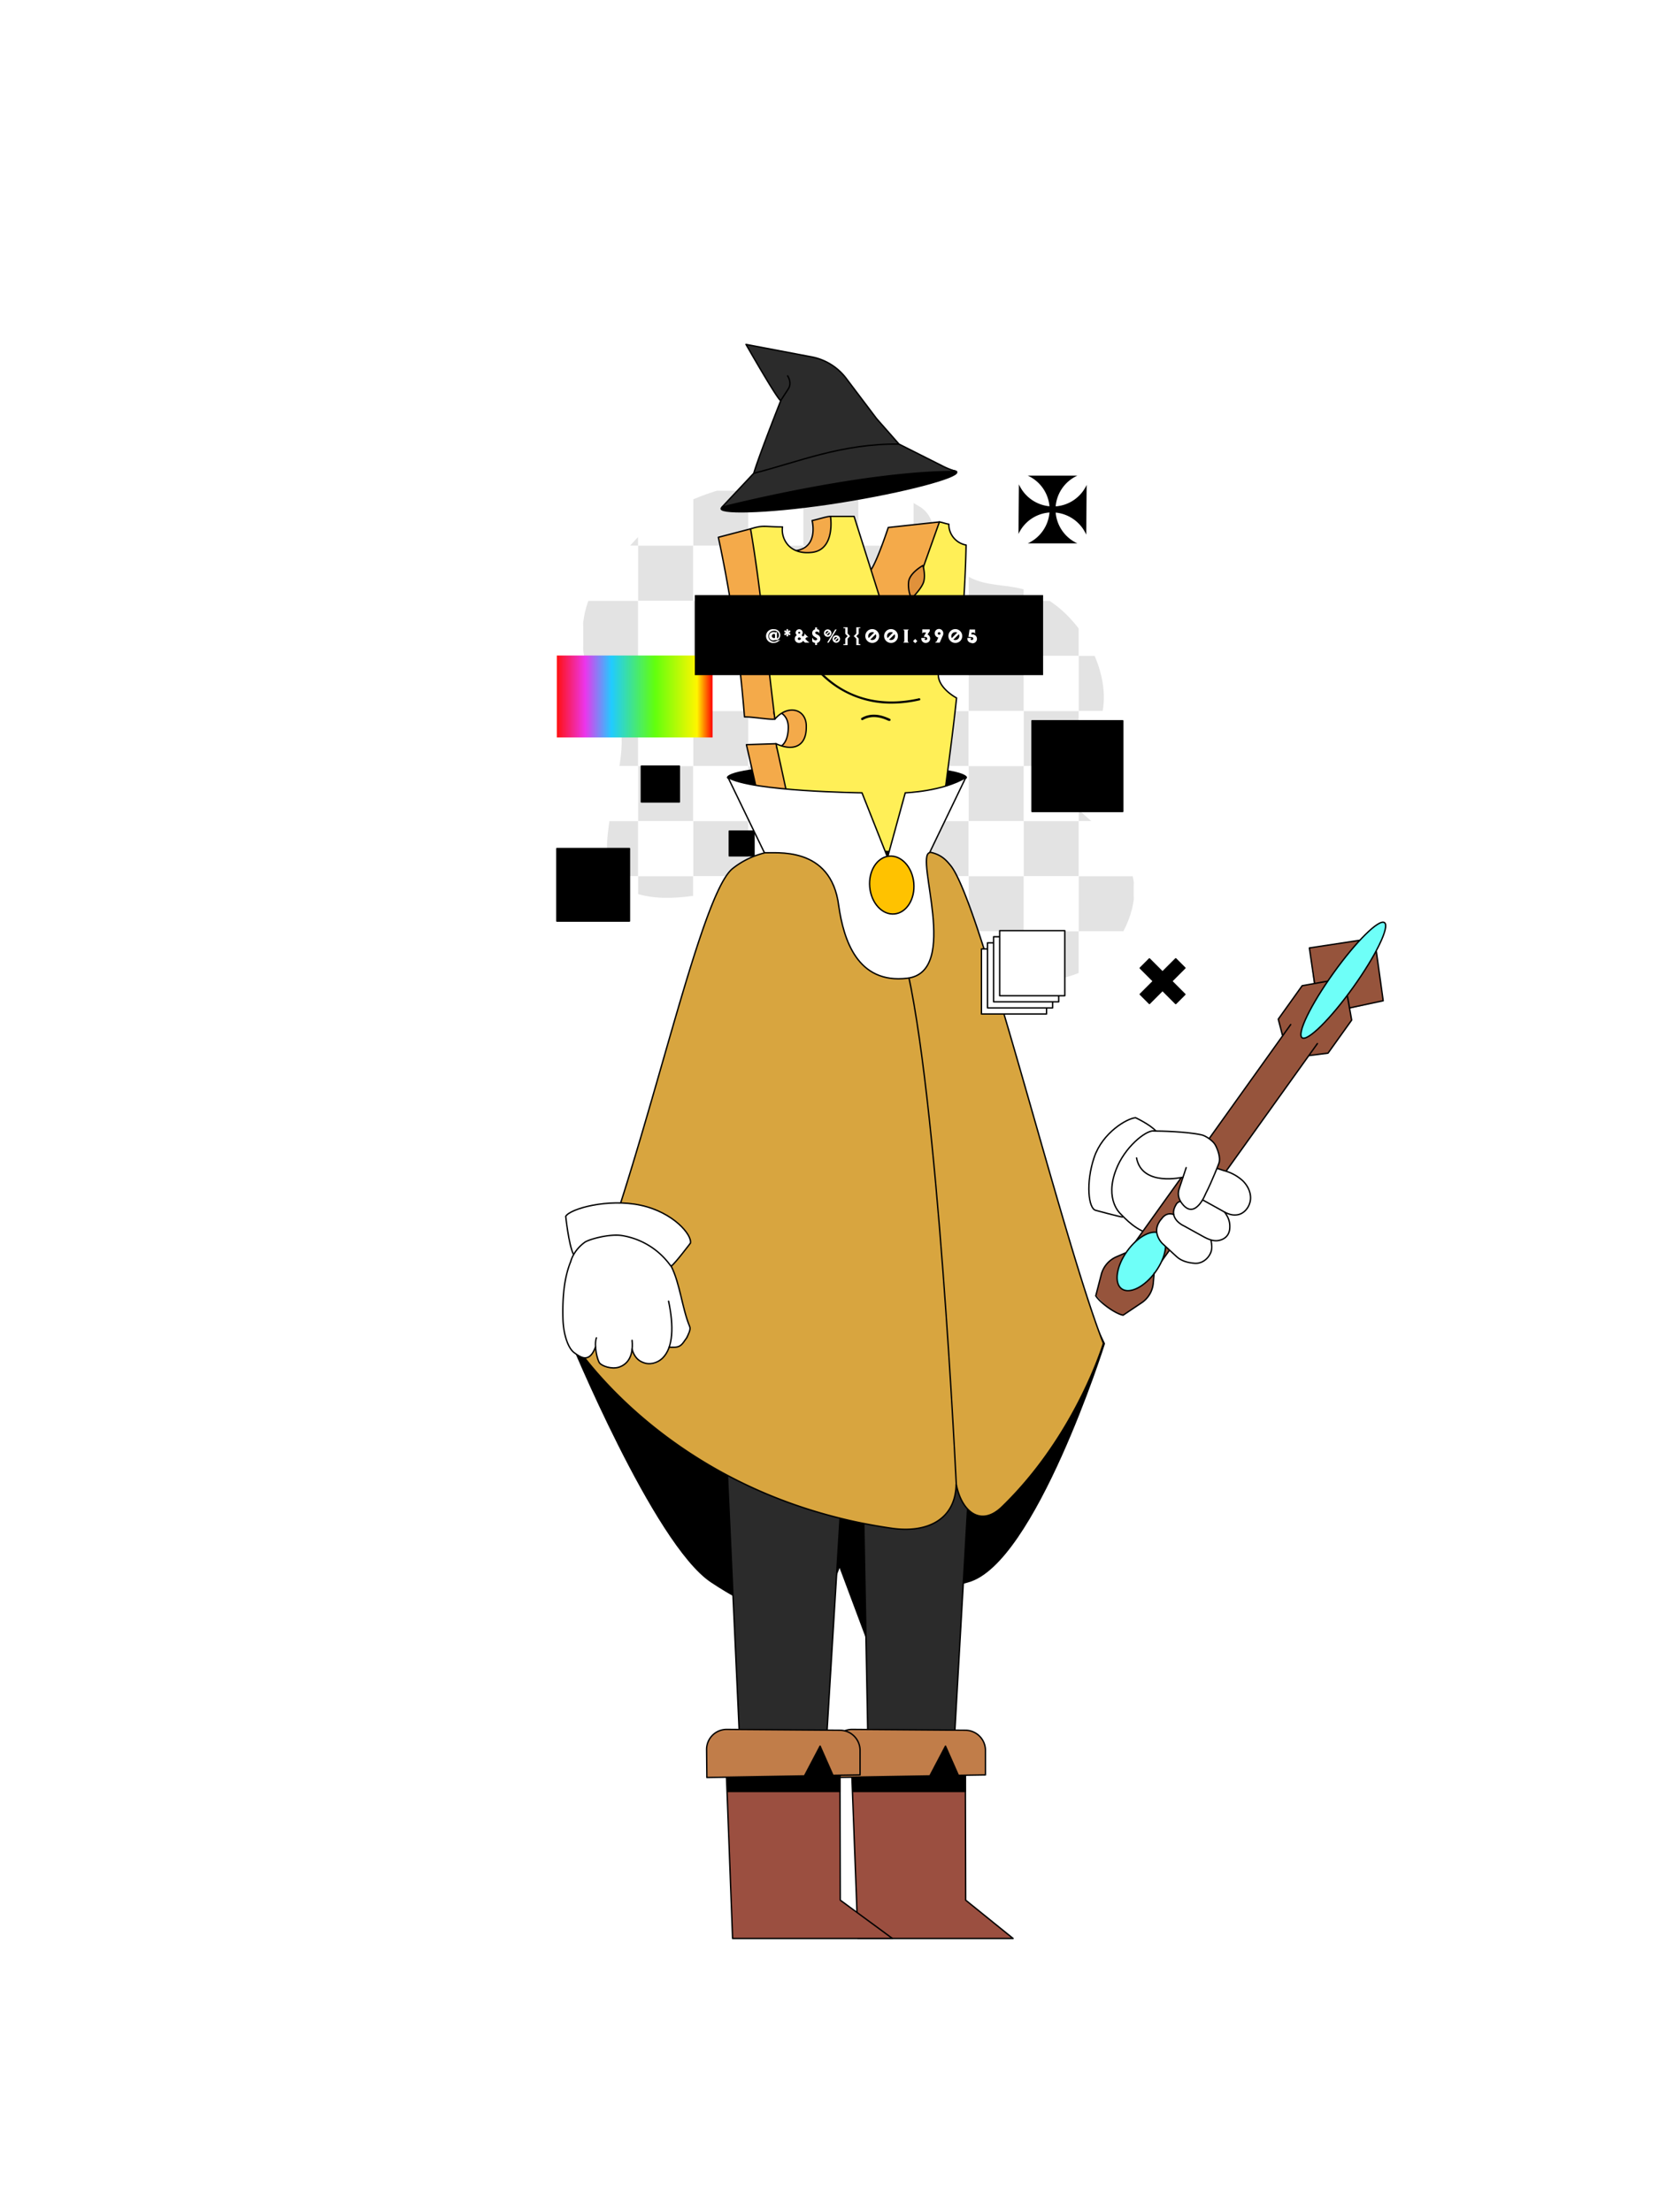 <?xml version="1.0"?>
<!-- Generated by SVGo -->
<svg width="1200" height="1600" xmlns="http://www.w3.org/2000/svg" xmlns:xlink="http://www.w3.org/1999/xlink">
<style type="text/css">
<![CDATA[

 * {
    --hat-base: #2B2B2B;
    --hat-accent: #FFC200;
    --medallion-base: #FFC200;
    --collar-base: #FFFFFF;
    --cape-base: #D8A53F;
    --pants-base: #2B2B2B;
    --boot-accent: #C17D49;
    --boot-base: #9B4F40;
    --hands-base: #FFFFFF;
    --hands-accent: #FFFFFF;
    --wand-accent: #6EFFF8;
} 
 /*  L02 Legs/Pants  */
#legs #base {
    fill: #2B2B2B;
}

/* L03 Boots */
#left_boot #base, #right_boot #base-2 {
    fill: #9B4F40;
}

#left_boot #accent, #right_boot #accent-2 {
    fill: #C17D49;
}

/*  L04 Hat */
#hat01 #base,
#hat02 #base,
#hat03 #base,
#hat04 #base,
#hat05 #base,
#hat06 #base,
#hat07 #base,
#hat07 #base-2,
#hat08 #base,
#hat09 #base,
#hat10 #base,
#hat11 #base,
#hat12 #base,
#hat13 #base,
#hat14 #base,
#hat14 #basic,
#hat15 #base,
#hat16 #base {
    fill: #2B2B2B;
}

#hat01 #accent,
#hat02 #accent,
#hat03 #accent,
#hat04 #accent,
#hat05 #accent,
#hat05 #accent-2,
#hat05 #accent-3,
#hat05 #accent-4,
#hat06 #accent,
#hat07 #accent,
#hat07 #accent-2,
#hat08 #accent,
#hat09 #accent,
#hat10 #accent,
#hat11 #accent,
#hat12 #accent,
#hat13 #accent,
#hat14 #accent,
#hat15 #accent,
#hat16 #accent,
#hat16 #accent-2,
#hat16 #accent-3 {
    fill: #FFC200;
}

/*L07 - Cape */
#medallion {
    fill: #FFC200;
}

#collar {
    fill: #FFFFFF;
}

#cape {
    fill: #D8A53F;
}

/* L08 Hands */

#down_righthand #base, #bottom_part #base, #top_part #base {
    fill: #FFFFFF;
}

#down_righthand #accent, #bottom_part #accent {
    fill: #FFFFFF;
}

/* L09 Wands */

#wand01 #accent,
#wand02 #accent,
#wand03 #accent,
#wand04 #accent,
#wand04 #accent-2,
#wand05 #accent,
#wand05 #accent-2,
#wand05 #accent-3,
#wand06 #accent,
#wand06 #accent-2,
#wand07 #accent,
#wand07 #accent-2
{
    fill: #6EFFF8;
}
]]>
</style>
<g id="backglitch"><g>
    <defs>
        <clipPath id="clip-path">
            <path d="M532.7,351.1c63.3-14.9,108.6.5,132.5,15.3,14.7,9.1,6.6,25.6,25.4,43.4,21.8,20.6,41.4,7,68.6,24.8s45.6,56.3,37.2,84.5c-6.8,23.1-26.6,23-28.2,41.2-2.5,28.7,46,39,51.7,76.4,3.5,22.3-9.7,46.5-25.4,58.8-39,30.6-118.9,8.2-166.2-35.6-55.7-51.6-122,6.2-173.7-15.7-40.3-17,13.3-106.5-12-129.8s-28.7-73.6-7-96.3S469.7,365.9,532.7,351.1Z" fill="none"/>
        </clipPath>
        <linearGradient id="linear-gradient" x1="402.84" y1="503.69" x2="515.47" y2="503.69" gradientUnits="userSpaceOnUse">
            <stop offset="0" stop-color="#f11"/>
            <stop offset="0.18" stop-color="#eb35eb"/>
            <stop offset="0.35" stop-color="#21cbff"/>
            <stop offset="0.63" stop-color="#62ff0d"/>
            <stop offset="0.9" stop-color="#fff600"/>
            <stop offset="1" stop-color="red"/>
        </linearGradient>
    </defs>
    <title>Glitch_Back</title>
    <g id="ALPHA">
        <g id="Alpha_Blob">
            <g clip-path="url(#clip-path)">
                <rect x="382" y="315.1" width="39.8" height="39.84" fill="#e3e3e3"/>
                <rect x="421.8" y="315.1" width="39.8" height="39.84" fill="#fff"/>
                <rect x="461.6" y="315.1" width="39.8" height="39.84" fill="#e3e3e3"/>
                <rect x="501.5" y="315.1" width="39.8" height="39.84" fill="#fff"/>
                <rect x="541.3" y="315.1" width="39.8" height="39.84" fill="#e3e3e3"/>
                <rect x="581.1" y="315.1" width="39.8" height="39.84" fill="#fff"/>
                <rect x="621" y="315.1" width="39.8" height="39.84" fill="#e3e3e3"/>
                <rect x="660.8" y="315.1" width="39.8" height="39.84" fill="#fff"/>
                <rect x="700.7" y="315.1" width="39.8" height="39.84" fill="#e3e3e3"/>
                <rect x="740.5" y="315.1" width="39.8" height="39.84" fill="#fff"/>
                <rect x="780.3" y="315.1" width="39.8" height="39.84" fill="#e3e3e3"/>
                <rect x="820.2" y="315.1" width="39.8" height="39.84" fill="#fff"/>
                <rect x="421.8" y="354.9" width="39.8" height="39.84" fill="#e3e3e3"/>
                <rect x="461.6" y="354.9" width="39.8" height="39.84" fill="#fff"/>
                <rect x="382" y="354.9" width="39.8" height="39.84" fill="#fff"/>
                <rect x="501.5" y="354.9" width="39.8" height="39.84" fill="#e3e3e3"/>
                <rect x="541.3" y="354.9" width="39.8" height="39.84" fill="#fff"/>
                <rect x="581.1" y="354.9" width="39.8" height="39.84" fill="#e3e3e3"/>
                <rect x="621" y="354.9" width="39.8" height="39.84" fill="#fff"/>
                <rect x="660.8" y="354.9" width="39.8" height="39.84" fill="#e3e3e3"/>
                <rect x="700.7" y="354.9" width="39.8" height="39.84" fill="#fff"/>
                <rect x="740.5" y="354.9" width="39.8" height="39.84" fill="#e3e3e3"/>
                <rect x="780.3" y="354.9" width="39.8" height="39.84" fill="#fff"/>
                <rect x="820.2" y="354.9" width="39.8" height="39.84" fill="#e3e3e3"/>
                <rect x="382" y="394.7" width="39.8" height="39.84" fill="#e3e3e3"/>
                <rect x="421.8" y="394.7" width="39.8" height="39.84" fill="#fff"/>
                <rect x="461.6" y="394.7" width="39.8" height="39.84" fill="#e3e3e3"/>
                <rect x="501.5" y="394.7" width="39.8" height="39.84" fill="#fff"/>
                <rect x="541.3" y="394.7" width="39.8" height="39.84" fill="#e3e3e3"/>
                <rect x="581.1" y="394.7" width="39.8" height="39.84" fill="#fff"/>
                <rect x="621" y="394.7" width="39.8" height="39.84" fill="#e3e3e3"/>
                <rect x="660.8" y="394.7" width="39.8" height="39.84" fill="#fff"/>
                <rect x="700.7" y="394.7" width="39.8" height="39.84" fill="#e3e3e3"/>
                <rect x="740.5" y="394.7" width="39.8" height="39.84" fill="#fff"/>
                <rect x="780.3" y="394.7" width="39.8" height="39.84" fill="#e3e3e3"/>
                <rect x="820.2" y="394.7" width="39.8" height="39.84" fill="#fff"/>
                <rect x="421.8" y="434.6" width="39.8" height="39.84" fill="#e3e3e3"/>
                <rect x="461.6" y="434.6" width="39.8" height="39.84" fill="#fff"/>
                <rect x="382" y="434.6" width="39.8" height="39.84" fill="#fff"/>
                <rect x="501.5" y="434.6" width="39.8" height="39.84" fill="#e3e3e3"/>
                <rect x="541.3" y="434.6" width="39.8" height="39.84" fill="#fff"/>
                <rect x="581.1" y="434.6" width="39.8" height="39.84" fill="#e3e3e3"/>
                <rect x="621" y="434.6" width="39.8" height="39.84" fill="#fff"/>
                <rect x="660.8" y="434.6" width="39.8" height="39.84" fill="#e3e3e3"/>
                <rect x="700.7" y="434.6" width="39.8" height="39.84" fill="#fff"/>
                <rect x="740.5" y="434.6" width="39.8" height="39.84" fill="#e3e3e3"/>
                <rect x="780.3" y="434.6" width="39.8" height="39.84" fill="#fff"/>
                <rect x="820.2" y="434.6" width="39.8" height="39.84" fill="#e3e3e3"/>
                <rect x="382" y="474.4" width="39.8" height="39.84" fill="#e3e3e3"/>
                <rect x="421.8" y="474.4" width="39.8" height="39.84" fill="#fff"/>
                <rect x="461.6" y="474.4" width="39.8" height="39.84" fill="#e3e3e3"/>
                <rect x="501.5" y="474.4" width="39.8" height="39.84" fill="#fff"/>
                <rect x="541.3" y="474.4" width="39.8" height="39.84" fill="#e3e3e3"/>
                <rect x="581.1" y="474.4" width="39.8" height="39.84" fill="#fff"/>
                <rect x="621" y="474.4" width="39.8" height="39.84" fill="#e3e3e3"/>
                <rect x="660.8" y="474.4" width="39.8" height="39.84" fill="#fff"/>
                <rect x="700.7" y="474.4" width="39.8" height="39.84" fill="#e3e3e3"/>
                <rect x="740.5" y="474.4" width="39.8" height="39.84" fill="#fff"/>
                <rect x="780.3" y="474.4" width="39.8" height="39.84" fill="#e3e3e3"/>
                <rect x="820.2" y="474.4" width="39.8" height="39.84" fill="#fff"/>
                <rect x="421.8" y="514.3" width="39.8" height="39.84" fill="#e3e3e3"/>
                <rect x="461.6" y="514.3" width="39.8" height="39.84" fill="#fff"/>
                <rect x="382" y="514.3" width="39.8" height="39.84" fill="#fff"/>
                <rect x="501.5" y="514.3" width="39.8" height="39.84" fill="#e3e3e3"/>
                <rect x="541.3" y="514.3" width="39.8" height="39.84" fill="#fff"/>
                <rect x="581.1" y="514.3" width="39.8" height="39.84" fill="#e3e3e3"/>
                <rect x="621" y="514.3" width="39.8" height="39.84" fill="#fff"/>
                <rect x="660.8" y="514.3" width="39.8" height="39.84" fill="#e3e3e3"/>
                <rect x="700.7" y="514.3" width="39.8" height="39.84" fill="#fff"/>
                <rect x="740.5" y="514.3" width="39.8" height="39.84" fill="#e3e3e3"/>
                <rect x="780.3" y="514.3" width="39.8" height="39.84" fill="#fff"/>
                <rect x="820.2" y="514.3" width="39.8" height="39.84" fill="#e3e3e3"/>
                <rect x="382" y="554.1" width="39.8" height="39.84" fill="#e3e3e3"/>
                <rect x="421.8" y="554.1" width="39.8" height="39.84" fill="#fff"/>
                <rect x="461.6" y="554.1" width="39.8" height="39.84" fill="#e3e3e3"/>
                <rect x="501.5" y="554.1" width="39.8" height="39.84" fill="#fff"/>
                <rect x="541.3" y="554.1" width="39.8" height="39.84" fill="#e3e3e3"/>
                <rect x="581.1" y="554.1" width="39.8" height="39.84" fill="#fff"/>
                <rect x="621" y="554.1" width="39.8" height="39.84" fill="#e3e3e3"/>
                <rect x="660.8" y="554.1" width="39.8" height="39.84" fill="#fff"/>
                <rect x="700.7" y="554.1" width="39.8" height="39.84" fill="#e3e3e3"/>
                <rect x="740.5" y="554.1" width="39.8" height="39.84" fill="#fff"/>
                <rect x="780.3" y="554.1" width="39.8" height="39.84" fill="#e3e3e3"/>
                <rect x="820.2" y="554.1" width="39.8" height="39.84" fill="#fff"/>
                <rect x="421.8" y="593.9" width="39.8" height="39.84" fill="#e3e3e3"/>
                <rect x="461.6" y="593.9" width="39.8" height="39.84" fill="#fff"/>
                <rect x="382" y="593.9" width="39.8" height="39.84" fill="#fff"/>
                <rect x="501.5" y="593.9" width="39.8" height="39.84" fill="#e3e3e3"/>
                <rect x="541.3" y="593.9" width="39.8" height="39.84" fill="#fff"/>
                <rect x="581.1" y="593.9" width="39.8" height="39.84" fill="#e3e3e3"/>
                <rect x="621" y="593.9" width="39.8" height="39.84" fill="#fff"/>
                <rect x="660.8" y="593.9" width="39.8" height="39.84" fill="#e3e3e3"/>
                <rect x="700.7" y="593.9" width="39.8" height="39.84" fill="#fff"/>
                <rect x="740.5" y="593.9" width="39.8" height="39.84" fill="#e3e3e3"/>
                <rect x="780.3" y="593.9" width="39.8" height="39.84" fill="#fff"/>
                <rect x="820.2" y="593.9" width="39.8" height="39.84" fill="#e3e3e3"/>
                <rect x="382" y="633.8" width="39.8" height="39.84" fill="#e3e3e3"/>
                <rect x="421.8" y="633.8" width="39.8" height="39.84" fill="#fff"/>
                <rect x="461.6" y="633.8" width="39.8" height="39.84" fill="#e3e3e3"/>
                <rect x="501.5" y="633.8" width="39.8" height="39.84" fill="#fff"/>
                <rect x="541.3" y="633.8" width="39.8" height="39.84" fill="#e3e3e3"/>
                <rect x="581.1" y="633.8" width="39.8" height="39.84" fill="#fff"/>
                <rect x="621" y="633.8" width="39.8" height="39.84" fill="#e3e3e3"/>
                <rect x="660.8" y="633.8" width="39.8" height="39.84" fill="#fff"/>
                <rect x="700.7" y="633.8" width="39.8" height="39.84" fill="#e3e3e3"/>
                <rect x="740.5" y="633.8" width="39.8" height="39.84" fill="#fff"/>
                <rect x="780.3" y="633.8" width="39.8" height="39.84" fill="#e3e3e3"/>
                <rect x="820.2" y="633.8" width="39.8" height="39.84" fill="#fff"/>
                <rect x="421.8" y="673.6" width="39.8" height="39.84" fill="#e3e3e3"/>
                <rect x="461.6" y="673.6" width="39.8" height="39.84" fill="#fff"/>
                <rect x="382" y="673.6" width="39.8" height="39.84" fill="#fff"/>
                <rect x="501.5" y="673.6" width="39.8" height="39.84" fill="#e3e3e3"/>
                <rect x="541.3" y="673.6" width="39.8" height="39.84" fill="#fff"/>
                <rect x="581.1" y="673.6" width="39.8" height="39.84" fill="#e3e3e3"/>
                <rect x="621" y="673.6" width="39.8" height="39.84" fill="#fff"/>
                <rect x="660.8" y="673.6" width="39.8" height="39.84" fill="#e3e3e3"/>
                <rect x="700.7" y="673.6" width="39.8" height="39.84" fill="#fff"/>
                <rect x="740.5" y="673.6" width="39.8" height="39.84" fill="#e3e3e3"/>
                <rect x="780.3" y="673.6" width="39.8" height="39.84" fill="#fff"/>
                <rect x="820.2" y="673.6" width="39.8" height="39.84" fill="#e3e3e3"/>
                <rect x="382" y="713.4" width="39.8" height="39.84" fill="#e3e3e3"/>
                <rect x="421.8" y="713.4" width="39.8" height="39.84" fill="#fff"/>
                <rect x="461.6" y="713.4" width="39.8" height="39.84" fill="#e3e3e3"/>
                <rect x="501.5" y="713.4" width="39.8" height="39.84" fill="#fff"/>
                <rect x="541.3" y="713.4" width="39.8" height="39.84" fill="#e3e3e3"/>
                <rect x="581.1" y="713.4" width="39.8" height="39.84" fill="#fff"/>
                <rect x="621" y="713.4" width="39.8" height="39.84" fill="#e3e3e3"/>
                <rect x="660.8" y="713.4" width="39.8" height="39.84" fill="#fff"/>
                <rect x="700.7" y="713.4" width="39.8" height="39.84" fill="#e3e3e3"/>
                <rect x="740.5" y="713.4" width="39.8" height="39.84" fill="#fff"/>
                <rect x="780.3" y="713.4" width="39.8" height="39.84" fill="#e3e3e3"/>
                <rect x="820.2" y="713.4" width="39.8" height="39.84" fill="#fff"/>
                <rect x="421.8" y="753.3" width="39.8" height="39.84" fill="#e3e3e3"/>
                <rect x="461.6" y="753.3" width="39.8" height="39.84" fill="#fff"/>
                <rect x="382" y="753.3" width="39.8" height="39.84" fill="#fff"/>
                <rect x="501.5" y="753.3" width="39.8" height="39.84" fill="#e3e3e3"/>
                <rect x="541.3" y="753.3" width="39.8" height="39.84" fill="#fff"/>
                <rect x="581.1" y="753.3" width="39.8" height="39.84" fill="#e3e3e3"/>
                <rect x="621" y="753.3" width="39.8" height="39.84" fill="#fff"/>
                <rect x="660.8" y="753.3" width="39.8" height="39.84" fill="#e3e3e3"/>
                <rect x="700.7" y="753.3" width="39.8" height="39.84" fill="#fff"/>
                <rect x="740.5" y="753.3" width="39.8" height="39.84" fill="#e3e3e3"/>
                <rect x="780.3" y="753.3" width="39.8" height="39.84" fill="#fff"/>
                <rect x="820.2" y="753.3" width="39.8" height="39.84" fill="#e3e3e3"/>
            </g>
        </g>
        <g id="Artwork_1" data-name="Artwork 1">
            <path d="M779.3,344H743.4a26.9,26.9,0,0,1,15.8,24.5h0A27,27,0,0,1,743.4,393h35.9a27,27,0,0,1-15.8-24.5h0A26.9,26.9,0,0,1,779.3,344Z"/>
            <path d="M785.7,386.7l.3-36a26.8,26.8,0,0,1-24.6,15.6h0a27.1,27.1,0,0,1-24.4-16l-.3,35.9a26.8,26.8,0,0,1,24.6-15.6h0A27.1,27.1,0,0,1,785.7,386.7Z"/>
        </g>
    </g>
    <g id="Layer_97" data-name="Layer 97">
        <rect x="402.8" y="474.1" width="112.6" height="59.28" fill="url(#linear-gradient)"/>
        <rect x="746.5" y="521.3" width="65.6" height="65.62" stroke="#000" stroke-linejoin="round"/>
        <rect x="527.5" y="601.1" width="17.9" height="17.9" stroke="#000" stroke-linejoin="round"/>
        <rect x="402.8" y="613.7" width="52.5" height="52.48" stroke="#000" stroke-linejoin="round"/>
        <rect x="822.8" y="705" width="36.3" height="9.39" transform="translate(748.1 -386.8) rotate(45)" stroke="#000" stroke-linejoin="round"/>
        <rect x="463.9" y="554.1" width="27.5" height="25.92" stroke="#000" stroke-linejoin="round"/>
        <rect x="822.8" y="705" width="36.3" height="9.39" transform="translate(1937.4 616.8) rotate(135)" stroke="#000" stroke-linejoin="round"/>
    </g>
</g></g><g clip-path="url(#backneck-clippath)" id="backneck">
<clipPath id="backneck-clippath"><rect x="0" y="0" width="1200" height="1600"/>
</clipPath>
<title>backneck01</title><g id="BACK_BLACK"><path id="back_neck" data-name="back neck" d="M628.3,648.2s53.5-75.7,70.3-85.9c0,0-2.1-8.2-85.9-8.2h-.1c-83.9,0-86,8.2-86,8.2,16.8,10.2,70.4,85.9,70.4,85.9Z" stroke="#000" stroke-linejoin="round" stroke-width="1.7"/></g></g>
<g clip-path="url(#backcape-clippath)" id="backcape">
<clipPath id="backcape-clippath"><rect x="0" y="0" width="1200" height="1600"/>
</clipPath>
<title>backcape02</title><g id="BACK_BLACK"><g id="capes"><g id="_02_water_back_cape" data-name="02 water back cape"><path d="M607.3,1032.1h54l132.9-69.2,4.2,8.9s-50.5,159.1-98.4,171.9c-32.3,8.6-49.6,23.7-70.3,47.8l-22.4-59.9-22.5,59.9c-20.6-24.1-41.3-28.4-70.2-47.8C473.4,1116.1,412.1,967,412.1,967l9.4-10.7,131.8,68.4,52.6,7.6Z" stroke="#000" stroke-linejoin="round" stroke-width="1.7"/></g></g></g></g>
<g clip-path="url(#legs-clippath)" id="legs">
<clipPath id="legs-clippath"><rect x="0" y="0" width="1200" height="1600"/>
</clipPath>
<title>legs01</title><polygon id="base" points="627.9 1265.5 689.9 1265.5 715.9 810.8 714.5 720.7 515.1 720.7 514.5 812.2 535.3 1265.5 597.4 1265.5 620.7 884.2 627.9 1265.5" fill="gray"/><path d="M656.9,874s-12.1,9.8-35.9,9.8h.1" fill="none" stroke="#000" stroke-linejoin="round"/><polygon points="627.9 1265.5 689.9 1265.5 715.9 810.8 714.5 720.7 515.1 720.7 514.5 812.2 535.3 1265.5 597.4 1265.5 620.7 884.2 627.9 1265.5" fill="none" stroke="#000" stroke-linejoin="round"/></g>
<g clip-path="url(#boots-clippath)" id="boots">
<clipPath id="boots-clippath"><rect x="0" y="0" width="1200" height="1600"/>
</clipPath>

    <title>boots01</title>
    <g id="left_boot" data-name="left boot">
        <polygon id="base" points="615.5 1266.8 620.6 1402 723 1402 732.8 1402 698.5 1374.3 698.2 1259.8 615.5 1266.8" fill="gray"/>
        <polygon id="line" points="615.5 1266.8 620.6 1402 723 1402 732.8 1402 698.5 1374.3 698.2 1259.8 615.5 1266.8" fill="none" stroke="#000" stroke-linejoin="round"/>
        <polygon points="698.2 1295.7 617.2 1295.7 615.9 1262.2 698.2 1259.8 698.2 1295.7" stroke="#000" stroke-linejoin="round"/>
        <path id="accent" d="M616.4,1250.8l82,.6a14.6,14.6,0,0,1,14.4,14.5v17.8l-19.6.3-9.3-21.1-11.3,21.5-70.5,1.2-.3-20.1A14.5,14.5,0,0,1,616.4,1250.8Z" fill="#ccc"/>
        <path id="line-2" data-name="line" d="M616.4,1250.8l82,.6a14.6,14.6,0,0,1,14.4,14.5v17.8l-19.6.3-9.3-21.1-11.3,21.5-70.5,1.2-.3-20.1A14.5,14.5,0,0,1,616.4,1250.8Z" fill="none" stroke="#000" stroke-linejoin="round"/>
    </g>
    <g id="right_boot" data-name="right boot">
        <polygon id="base-2" data-name="base" points="524.8 1266.8 529.9 1402 635.7 1402 645.5 1402 607.8 1374.3 607.5 1259.8 524.8 1266.8" fill="gray"/>
        <polygon id="line-3" data-name="line" points="524.8 1266.8 529.9 1402 635.7 1402 645.5 1402 607.8 1374.3 607.5 1259.8 524.8 1266.8" fill="none" stroke="#000" stroke-linejoin="round"/>
        <polygon points="607.5 1295.7 526.5 1295.7 525.2 1262.2 607.5 1259.8 607.5 1295.7" stroke="#000" stroke-linejoin="round"/>
        <path id="accent-2" data-name="accent" d="M525.7,1250.8l81.9.6a14.6,14.6,0,0,1,14.5,14.5v17.8l-19.6.3-9.3-21.1-11.3,21.5-70.6,1.2-.2-20.1A14.5,14.5,0,0,1,525.7,1250.8Z" fill="#ccc"/>
        <path d="M525.7,1250.8l81.9.6a14.6,14.6,0,0,1,14.5,14.5v17.8l-19.6.3-9.3-21.1-11.3,21.5-70.6,1.2-.2-20.1A14.5,14.5,0,0,1,525.7,1250.8Z" fill="none" stroke="#000" stroke-linejoin="round"/>
    </g>
</g>
<g clip-path="url(#hat-clippath)" id="hat">
<clipPath id="hat-clippath"><rect x="0" y="0" width="1200" height="1600"/>
</clipPath>
<title>hat03</title><g id="hat03"><path id="hat03_back" data-name="hat03 back" d="M521.6,368c-.6-3.9,36.9-11.5,83.9-19s85.9-11.4,86.5-7.5-37.2,14.2-84.2,21.7S522.3,371.9,521.6,368Z" stroke="#000" stroke-linejoin="round"/><path id="base" d="M691.8,341h0a56.3,56.3,0,0,1-8.9-3.4l-32.6-16.4-16.2-18.4-21.9-29A41,41,0,0,0,587,258.1l-47.4-9s24.3,42.6,25.2,40.5c0,0-15.6,39.3-19.6,52.7l-23,24.5S623.1,340.9,691.8,341Z" fill="#999"/><path d="M691.8,341h0a56.3,56.3,0,0,1-8.9-3.4l-32.6-16.4-16.2-18.4-21.9-29A41,41,0,0,0,587,258.1l-47.4-9s24.3,42.6,25.2,40.5c0,0-15.6,39.3-19.6,52.7l-23,24.5S623.1,340.9,691.8,341Z" fill="none" stroke="#000" stroke-linejoin="round"/><path d="M650.3,321.2c-41.5-.5-73,13-105.1,21.1" fill="none" stroke="#000" stroke-linejoin="round"/><path d="M564.8,289.6l5.2-8c2.3-3.2,1.5-7.1-.5-10.1" fill="none" stroke="#000" stroke-linejoin="round"/></g></g>
<g clip-path="url(#face-clippath)" id="face">
<clipPath id="face-clippath"><rect x="0" y="0" width="1200" height="1600"/>
</clipPath>
<title>head05</title><g id="HEADS"><g id="_05_founder" data-name="05 founder"><path d="M556.5,613.2c34.2-7,77.1-13.8,111.8-19.8q3.8-44.2,8-87.9c0-.1-16.8,6.3-13.5-8.3s29.7-12.7,29.7-12.7c1.7-22.6-9.9-50.8-8.1-73.3,0-.1-3,7.2,1.1-10.7,1.1-6.1-6-23-6-23l-37,4s-10.8,33.1-15,33c-11.3-.4-19.7-41-26.8-41-2.6-.1-9.9,2.4-13.3,3,0,0,5.1,19.6-12,21.8s-26.5-8.2-32.5-15.8l-23.3,6.1a985.9,985.9,0,0,1,18.9,129.9c6.2-.1,18.5,2.2,22,1.6.6-.1-1.3-5.7-.7-5.7,5.8-.1,10.5,4.3,10.4,11.9s-2.7,13.6-8.3,14.7a4.3,4.3,0,0,0-.6-3.1l-21.4.7C545.6,563.4,551.2,588.3,556.5,613.2Z" fill="#f4aa4a" stroke="#000" stroke-linejoin="round"/><path d="M679.5,377.5c2.1.3,4.6,1.3,6.7,1.6h.1a15.2,15.2,0,0,0,12.5,15.1c-.4,24.4-2.8,63.2-6.3,90.3-6-5.8-14-6.1-13.8,3.7s13.2,16.6,13.2,16.6c-2.8,26.7-6.9,56.2-11.1,88.1q-18,11.3-35.4,23.1l-68-3.3c-5.2-24.9-10.6-49.9-16.1-74.8,12,5.6,22.1,2.4,21.9-12.3.3-12.8-13.1-16.6-22.7-5.5-6.5-52.7-10.8-98.2-17.6-137.6,9.7-3,10-1.4,23.1-1.4-1.2,7.9,4.4,20.4,21.4,18.4s13.4-26,13.3-26h17.1l29.7,93.9Z" fill="#ffef57" stroke="#000" stroke-linejoin="round"/><path d="M657.2,421.1a23.1,23.1,0,0,0,2.1,11.8s7.6-7.3,8.9-12.4-.6-11.5-.6-11.5S657.7,414.4,657.2,421.1Z" fill="#e0913b" stroke="#000" stroke-linejoin="round"/></g></g></g>
<g clip-path="url(#expression-clippath)" id="expression">
<clipPath id="expression-clippath"><rect x="0" y="0" width="1200" height="1600"/>
</clipPath>
<title>head05exp04</title><g id="_05_founder" data-name="05 founder"><g id="_05_founder_exp04" data-name="05 founder exp04"><path d="M618.2,463.7a26.1,26.1,0,0,0-8.1-3.3c-.9-.3-1.1-.7-1.1-1.6l.2-2c.5-7.3.6-6.2,2.3-7.9,3.1,1.7,5.6,4.1,8,5.2,4.5,2.1,6.4,1.9,7.9,2.4s-1,5.9-2.1,11.9C625.1,469.7,619.9,464.5,618.2,463.7Z"/><path d="M671.7,472a6.6,6.6,0,0,1-6.6-6.1l-1.4-15.2a6.6,6.6,0,0,1,6-7.2,6.7,6.7,0,0,1,7.2,6l1.4,15.2a6.6,6.6,0,0,1-6,7.2Z"/><path d="M644.9,508.9a71.5,71.5,0,0,1-62.6-36,.8.8,0,0,1,.3-1,.7.7,0,0,1,1,.4,71.2,71.2,0,0,0,18.9,21.2c11.9,9,32.3,18.2,62,11.6a.8.8,0,1,1,.3,1.5A90.8,90.8,0,0,1,644.9,508.9Z"/><path d="M643.3,521.4H643l-.6-.2c-3.2-1.4-10.9-4.8-18.4-.4a.9.9,0,0,1-.9-1.5c8.3-4.8,16.5-1.2,20,.3l.6.3a.8.8,0,0,1,.4,1.1A.8.8,0,0,1,643.3,521.4Z"/><path d="M630.4,462.4h-.6l-1.7-.3c-8.2-2.3-15.2-6.3-22.6-12.8l-.3-.4-1.7-2a3.3,3.3,0,1,1,5-4.3l1.6,1.9c6.5,5.7,12.6,9.1,19.6,11.1l1.2.2a3.4,3.4,0,0,1,2.7,3.9A3.1,3.1,0,0,1,630.4,462.4Z"/><path d="M628,473.2a.9.9,0,0,1-.7-.3l-1.3-1.7c-6.7-7.1-14.1-10.7-22.1-10.7a.9.9,0,0,1-.8-.8.9.9,0,0,1,.8-.9c8.5,0,16.3,3.8,23.3,11.3l1.4,1.7c.3.4.3,1-.1,1.2S628.2,473.2,628,473.2Z"/><path d="M661.8,454.5a3.2,3.2,0,0,1-2.9-1.7,3.3,3.3,0,0,1,1.2-4.5l14.5-8.2a3.3,3.3,0,0,1,4.5,1.2,3.4,3.4,0,0,1-1.2,4.6l-14.5,8.2A3.2,3.2,0,0,1,661.8,454.5Z"/><path d="M578.7,477.4h-.1a.8.8,0,0,1-.7-.8,8.5,8.5,0,0,1,12.7-5.9.6.6,0,0,1,.2,1,.6.6,0,0,1-1,.2,7.3,7.3,0,0,0-6.5-.1,6.5,6.5,0,0,0-3.9,5C579.4,477.1,579,477.4,578.7,477.4Z"/></g></g></g>
<g clip-path="url(#cape-clippath)" id="cape">
<clipPath id="cape-clippath"><rect x="0" y="0" width="1200" height="1600"/>
</clipPath>
<title>cape02</title><g id="water02"><path id="cape" d="M663.8,615.8c14.7-.6,19.9,5.4,23.8,10.2,22,26.8,80,267.7,110.5,345.6,0,0-19.7,66.3-73.3,118.2-15.6,15.1-29.4,3.1-33.1-16.3h-.1c-.4,25.5-21,35.6-46.8,31.8C481,1081.6,412.1,967,412.1,967c48.9-99.8,90.8-317.1,117.8-338.8a60.4,60.4,0,0,1,40.2-13l46.8.4,24.7,7.1Z" fill="gray"/><path d="M663.8,615.8c14.7-.6,19.9,5.4,23.8,10.2,22,26.8,80,267.7,110.5,345.6,0,0-19.7,66.3-73.3,118.2-15.6,15.1-29.4,3.1-33.1-16.3h-.1c-.4,25.5-21,35.6-46.8,31.8C481,1081.6,412.1,967,412.1,967c48.9-99.8,90.8-317.1,117.8-338.8a60.4,60.4,0,0,1,40.2-13l45.1.4,26.9,6.2,10.4-6Z" fill="none" stroke="#000" stroke-linejoin="round"/><path d="M691.7,1073.4c-2-39.8-16.5-323.7-41.6-394.2" fill="none" stroke="#000" stroke-linejoin="round"/><path id="collar" d="M654.8,573.4,642,620.1l-18.5-46.7s-80.1-.9-96.9-11.1l26.3,54.4c7.1.8,48.3-5.9,53.8,38.6,3.5,23.9,13.2,56.6,49.6,52.2,38.5-4.6,5.2-88.2,16.1-90.8l26.2-54.4C681.8,572.5,654.8,573.4,654.8,573.4Z" fill="#ccc"/><path id="line" d="M654.8,573.4,642,620.1l-18.5-46.7s-80.1-.9-96.9-11.1l26.3,54.4c7.1.8,48.3-5.9,53.8,38.6,3.5,23.9,13.2,56.6,49.6,52.2,38.5-4.6,5.2-88.2,16.1-90.8l26.2-54.4C681.8,572.5,654.8,573.4,654.8,573.4Z" fill="none" stroke="#000" stroke-linejoin="round"/><ellipse id="medallion" cx="645.1" cy="640" rx="16" ry="21" transform="translate(-54.4 60) rotate(-5.1)" fill="gray"/><ellipse id="line-2" data-name="line" cx="645.1" cy="640" rx="16" ry="21" transform="translate(-54.4 60) rotate(-5.1)" fill="none" stroke="#000" stroke-linejoin="round"/></g></g>
<g clip-path="url(#left-hand-back-clippath)" id="left-hand-back">
<clipPath id="left-hand-back-clippath"><rect x="0" y="0" width="1200" height="1600"/>
</clipPath>
<title>Lhandback-01</title><g id="uiux"><g id="down_lefthand"><g id="bottom_part" data-name="bottom part"><path id="base" d="M885.5,876.6s5.3,2.7,9.6,2,9-5.8,9.4-11-2-10.2-5.8-13.8a32,32,0,0,0-13.6-7.2c-1.7-.5-2.7-1-4.4-1.4l-.5.4,1.5-4.3c2.5-7.6-6.3-17-6.3-17-8-6.8-41.6-6.7-41.6-6.7s-20.2,6-31.7,43.3a12.4,12.4,0,0,0,2.5,10c6,7.8,17.2,20,32.1,22.6.4.1.4.4.7.3s1.1,1.5,1.2,2.1c1.4,4.6,6.1,7.1,9.8,10.7a26.6,26.6,0,0,0,15.8,7.1c1.9.1,4.6-.8,6.3-1.4,4.9-1.6,7-9,5.5-14l-.2-1.2a12.3,12.3,0,0,0,5.7.4c3.4-.8,4.2-.4,5.7-3.5A17.3,17.3,0,0,0,885.5,876.6Zm-34.8.8" fill="#fff"/><path id="accent" d="M835.5,818.4c-4.4-4.8-14.1-10-14.1-10-6,.4-23.9,10.6-30,28.8s-4.2,37,1.2,38.2c0,0,16.4,5.3,18,5.3,0,0-.1-.2,1.1-1.6l-2.3-2.4c-4.3-3.5-9.1-13.9-2.1-30.8s20.3-28.5,26.2-28.4Z" fill="#ccc"/><g id="outline"><path d="M837,893.2c-10.9-.6-19.5-7.9-26.3-15.1,0,0-12-10.1-3.4-32.2,6.2-16.2,21.1-28.1,27-28" fill="none" stroke="#000" stroke-linecap="round" stroke-linejoin="round"/><path d="M836.1,818c-4.4-4.8-14.7-9.6-14.7-9.6-6,.4-23.9,10.6-30,28.8s-4.2,37,1.2,38.2c0,0,17.7,4.8,19.3,4.8" fill="none" stroke="#000" stroke-linecap="round" stroke-linejoin="round"/></g></g></g></g></g>
<g clip-path="url(#wand-clippath)" id="wand">
<clipPath id="wand-clippath"><rect x="0" y="0" width="1200" height="1600"/>
</clipPath>
<title>Lhand01-wand06</title><g id="uiux"><g id="down_lefthand"><g id="wand06"><path id="base" d="M1000.5,723.8,995,685.5l-9.1-5.8-38.8,5.9,3.3,25.8-8.5,1.5-17.3,24.2,3,11.5.4.3L815.1,906.7l-1-.7-6.6,3a19.1,19.1,0,0,0-10.8,12.4l-4.1,15.1s10.7,13.5,19.8,14.7l13.3-8.9a19.1,19.1,0,0,0,8.5-14.4l.6-7.3-.4-.2L946.9,763.1l.4.3,13.3-1.7,17.1-23.9-1.5-8.3Z" fill="#96543c"/><polyline points="950.8 710.8 947.1 685.6 985.9 679.7 995.2 685.7 1000.5 723.8 976.2 729" fill="none" stroke="#000" stroke-linecap="round" stroke-linejoin="round"/><path d="M952.9,754.8,837.7,915.7s-9.4-1.5-16.8-11.4l-1-4.3L933.6,741" fill="none" stroke="#000" stroke-linecap="round" stroke-linejoin="round"/><polyline points="927.6 748.6 924.6 737.1 941.9 712.9 960.6 709.6 974.6 720.4 977.7 737.8 960.6 761.7 947.3 763.4" fill="none" stroke="#000" stroke-linecap="round" stroke-linejoin="round"/><ellipse id="accent" cx="825.5" cy="912.1" rx="24.4" ry="12.7" transform="translate(-396.6 1052.6) rotate(-54.4)" fill="#ccc"/><ellipse cx="825.5" cy="912.1" rx="24.4" ry="12.7" transform="translate(-396.6 1052.6) rotate(-54.4)" fill="none" stroke="#000" stroke-linecap="round" stroke-linejoin="round"/><path d="M814,906.2l-6.5,2.8a19.3,19.3,0,0,0-10.9,12.7l-4,15.5c3.2,5.2,14.6,13.2,19.8,14l13.3-8.9a19.1,19.1,0,0,0,8.5-14.4l.6-7" fill="none" stroke="#000" stroke-linecap="round" stroke-linejoin="round"/><ellipse id="accent-2" data-name="accent" cx="971.6" cy="708.7" rx="51.2" ry="8.8" transform="translate(-170.2 1086.4) rotate(-54.4)" fill="#ccc"/><ellipse cx="971.6" cy="708.7" rx="51.2" ry="8.8" transform="translate(-170.2 1086.4) rotate(-54.4)" fill="none" stroke="#000" stroke-linecap="round" stroke-linejoin="round"/></g></g></g></g>
<g clip-path="url(#left-hand-front-clippath)" id="left-hand-front">
<clipPath id="left-hand-front-clippath"><rect x="0" y="0" width="1200" height="1600"/>
</clipPath>
<title>Lhand01</title><g id="uiux"><g id="down_lefthand"><g id="top_part" data-name="top part"><path id="base" d="M821.3,829a24,24,0,0,0,4.8,17c6.3,7.8,19.7,7.6,29.2,5.4l-3,10.7s-.1,4.2,1.6,6.9c0,0-5.1.5-4.8,8.9v.5s-5.1-3.2-9.5,4-3.5,11.6.3,15.9,13.1,11.9,13.1,11.9a23.2,23.2,0,0,0,11.1,3.4c6.8.4,14.5-5.4,12-16.9,0,0,9.7,2.7,12.9-4.4s-3.4-15.8-3.4-15.8,13.4,6.9,18-4.9c0,0,4.5-10.9-6.9-19.8a46.1,46.1,0,0,0-16.3-6.7s8.2-16.7-12-24.7a198.6,198.6,0,0,0-32.4-2.3l-3.6,1.4c-5.2,1.5-7.2,4.8-9.7,7.7Z" fill="#fff"/><g id="outline"><path d="M834.4,818c4.8,0,23.9.4,34.7,2.8,3,.6,8.3,4.3,9.9,7.2s4.1,9,2.7,13.3c0,0-4.9,12.9-9.7,22.2,0,0-6.9,17.8-15.8,8.4-3-3.2-4.9-7.2-3.3-12l5.1-15.4" fill="none" stroke="#000" stroke-linecap="round" stroke-linejoin="round"/><path d="M880.7,845.2c1.7.4,2.7.9,4.4,1.4a32,32,0,0,1,13.6,7.2c3.8,3.6,6.3,8.7,5.8,13.8s-4.3,10.2-9.4,11-8.7-1.6-12.6-3.8L870.2,868" fill="none" stroke="#000" stroke-linecap="round" stroke-linejoin="round"/><path d="M853.8,868.9a4.6,4.6,0,0,0-3.3,2.7c-5.9,10,6,15.1,6,15.1l12.3,6.8c3.9,2.2,8.2,4.5,12.6,3.7s7.7-3.6,8.1-8.7-1.3-8.6-3.8-11.9" fill="none" stroke="#000" stroke-linecap="round" stroke-linejoin="round"/><path d="M876,897.3c.5,2.5.8,5.6,0,8-1.7,5-6.6,8.8-11.8,8.4s-9.9-1.8-13.2-4.9l-10.3-9.5s-8.9-8.6-.4-17.9c0,0,3.2-5.2,8.8-2.9" fill="none" stroke="#000" stroke-linecap="round" stroke-linejoin="round"/><path d="M855.7,851.4s-29.6,7.2-33.6-13.9" fill="none" stroke="#000" stroke-linecap="round" stroke-linejoin="round"/></g></g></g></g></g>
<g clip-path="url(#right-hand-clippath)" id="right-hand">
<clipPath id="right-hand-clippath"><rect x="0" y="0" width="1200" height="1600"/>
</clipPath>
<title>Rhand01</title><g id="uiux"><g id="down_righthand"><path id="accent" d="M414.6,906.8c-3.3-7.1-5.4-27.1-5.4-27.1,3.3-5.5,30.5-13.1,54.2-8s37.3,21.5,36,27.4c0,0-12,15.4-14.2,16.6" fill="#ccc"/><path id="base" d="M450.4,893.7c10.2,1.9,21.2,6.3,32.1,18.2l.8,1c2,2.2,5.5,10,5.9,12.1s1.3,4.3,2.1,6.8l3.2,14,4.7,15.4-1.8,5a15.5,15.5,0,0,1-6.6,7.8c-2.3,1-3.5.6-6.8.7-1,3.5-3.8,6-6.5,9.1s-6.9,2.9-8.3,2.6c-3.1-.6-8.3-.6-11.8-9.6-2,10-9.3,12.5-11.7,12.5-5.6.1-10-1.3-11.6-3.1s-3.2-7.6-3.5-11.8l-1.2,2.4a9.3,9.3,0,0,1-3.3,4.5l-2.3,1.2c-3.2-.9-5.2-2.2-8.5-4.2s-7-13.5-7.6-17.8c-2.3-18.7.9-37.3,5.2-48.1,0,0,1.7-7.8,10.4-14C426.4,896.2,441.2,892.1,450.4,893.7Z" fill="#fff"/><g id="outline"><path d="M414.6,906.8c-3.3-7.1-5.4-27.1-5.4-27.1,3.3-5.5,30.5-13.1,54.2-8s37.3,21.5,36,27.4c0,0-11.5,15.2-13.7,16.4" fill="none" stroke="#000" stroke-linecap="round" stroke-linejoin="round"/><path d="M485.1,915.5a53.7,53.7,0,0,0-34.8-21.8c-9.2-1.6-24.1,2.6-27.2,4.7-8.6,6.2-10.3,14.1-10.3,14.1-4.4,10.7-6.1,24.5-5.6,41.5.3,10.8,3.6,21,8.1,24.3s10.9,8.1,15.4-4" fill="none" stroke="#000" stroke-linecap="round" stroke-linejoin="round"/><path d="M483.6,941.1c3.8,17.9,3.5,33.6-4.5,41.3-3.8,3.6-9.4,5-14.2,2.9-3.1-1.2-6.2-3.9-7.7-9.5" fill="none" stroke="#000" stroke-linecap="round" stroke-linejoin="round"/><path d="M457.2,969.4c1.2,12.6-4.2,17.7-9.5,19.4s-12.3-.8-14-3-4.2-12.9-2.3-18.2" fill="none" stroke="#000" stroke-linecap="round" stroke-linejoin="round"/><path d="M485.4,915.6c6.5,12.7,8,30.8,13.5,43.9.9,2.2-1.1,5.6-2,7.7" fill="none" stroke="#000" stroke-linecap="round" stroke-linejoin="round"/><path d="M484,974.4h3.2c4.2.1,5.9-1.5,8.2-5l1.5-2.1" fill="none" stroke="#000" stroke-linecap="round" stroke-linejoin="round"/></g></g></g></g>
<g id="frontglitch"><g>
    <title>Glitch_Front_v2</title>
    <rect x="502.6" y="430.4" width="251.9" height="57.9"/>
    <path d="M564.2,463.3H564a1.5,1.5,0,0,0-.8.4,5.1,5.1,0,0,1-3.4,1.3,5,5,0,1,1,0-9.9,4.3,4.3,0,0,1,4.6,4.2c0,2.1-1.4,3.6-2.9,3.6h-.6l-1.1.2a3,3,0,1,1,0-5.9,2.5,2.5,0,0,1,1.2.2l1-.4v4.8a2.3,2.3,0,0,0,1.4-2.3,3.2,3.2,0,0,0-3.6-3.3,3.9,3.9,0,0,0-4,3.9,4,4,0,0,0,4,4,4.3,4.3,0,0,0,2.8-1.1h1.8Zm-3.6-4.5a1.1,1.1,0,0,0-.8-.3,1.5,1.5,0,0,0-1.5,1.5,1.5,1.5,0,0,0,1.5,1.5,1.1,1.1,0,0,0,.8-.2Z" fill="#fff"/>
    <path d="M570.6,459.4V459l-.6-.3v.6l.3.3-.8.9-.9-.9.4-.3v-.6l-.6.3v.4l-1.2-.3.3-1.1h.5l.5-.4-.5-.3h-.5l-.3-1.1,1.2-.3v.4l.6.3v-.6l-.4-.3.9-.9.8.9-.3.3v.6l.6-.3v-.4l1.2.3-.3,1.1H571l-.6.3.6.4h.5l.3,1.1Z" fill="#fff"/>
    <path d="M585.2,464.8h-2.9l-1.4-1.3-.7.8a3.9,3.9,0,0,1-2.1.7,3,3,0,0,1-1.7-5.6,2.4,2.4,0,0,1-.9-1.8,2.6,2.6,0,0,1,2.6-2.5,2.5,2.5,0,0,1,2.5,2.5,2.5,2.5,0,0,1-.8,1.8l1,1,.8-.8c.5-.5.4-.7.2-1h-.1l.2-.4h.1l.5.6,1.5,1.5.6.5h.1l-.4.2h-.1c-.3-.2-.5-.3-1,.2l-.8.8,1.7,1.7c.7.6.8.7,1.1.7s.1,0,.1,0v.4Zm-6.4-3.5a1.1,1.1,0,0,0-.7-.3,1,1,0,0,0-1,1,.9.9,0,0,0,1,.9.8.8,0,0,0,.7-.3l.7-.6Zm-.7-4.4a.7.7,0,1,0,.7.7A.7.7,0,0,0,578.1,456.9Z" fill="#fff"/>
    <path d="M591,465v1.5h-1.4V465a3.3,3.3,0,0,1-2.1-1.1v-2.4h.4a2.1,2.1,0,0,0,2.1,1.6c.6,0,1.1-.4,1.1-.8s-.3-.8-.9-1.1l-1.1-.7a2.9,2.9,0,0,1-1.6-2.6,2.6,2.6,0,0,1,2.1-2.7v-1.4H591v1.3a3.4,3.4,0,0,1,1.6.6v2.1h-.3a1.4,1.4,0,0,0-1.4-1c-.9,0-1.2.3-1.2.8s.1.6.7,1l1.4.7a3.1,3.1,0,0,1,1.6,2.7A3,3,0,0,1,591,465Z" fill="#fff"/>
    <path d="M598.7,460.6a2.7,2.7,0,1,1,2.7-2.7A2.7,2.7,0,0,1,598.7,460.6Zm0-4.2a1.5,1.5,0,0,0-1.5,1.5.8.8,0,0,0,.2.7l2-2Zm1.3.8-2,2a.8.8,0,0,0,.7.2,1.5,1.5,0,0,0,1.5-1.5A1.4,1.4,0,0,0,600,457.2Zm-.6,7.6h-1.1l5.8-9.5h1.1Zm5.5.1a2.7,2.7,0,1,1,2.7-2.7A2.8,2.8,0,0,1,604.9,464.9Zm0-4.2a1.6,1.6,0,0,0-1.6,1.5,1.4,1.4,0,0,0,.2.7l2.1-2Zm1.3.8-2.1,2,.8.2a1.5,1.5,0,0,0,1.5-1.5A1.4,1.4,0,0,0,606.2,461.5Z" fill="#fff"/>
    <path d="M613.1,461.9v4.7h-3v-.7h1.3v-4.1l1.7-1.7-1.7-1.7v-4.1h-1.3v-.6h3v4.5l1.8,1.9Z" fill="#fff"/>
    <path d="M619.4,466.6v-4.7l-1.9-1.8,1.9-1.9v-4.5h2.9v.6h-1.2v4.1l-1.7,1.7,1.7,1.7v4.1h1.2v.7Z" fill="#fff"/>
    <path d="M630.9,465a5,5,0,1,1,5-4.9A4.9,4.9,0,0,1,630.9,465Zm0-7.8a2.9,2.9,0,0,0-2.9,2.9,3.5,3.5,0,0,0,.3,1.4l4-4A3.2,3.2,0,0,0,630.9,457.2Zm2.5,1.5-3.9,3.9a3.2,3.2,0,0,0,1.4.3,2.9,2.9,0,0,0,2.9-2.8A2.1,2.1,0,0,0,633.4,458.7Z" fill="#fff"/>
    <path d="M644.5,465a5,5,0,1,1,5-4.9A4.9,4.9,0,0,1,644.5,465Zm0-7.8a2.9,2.9,0,0,0-2.9,2.9,3.7,3.7,0,0,0,.4,1.4l3.9-4A3.2,3.2,0,0,0,644.5,457.2Zm2.6,1.5-4,3.9a3.2,3.2,0,0,0,1.4.3,2.9,2.9,0,0,0,2.6-4.2Z" fill="#fff"/>
    <path d="M657.2,464.8h-3.8v-.4h.1c.5,0,.6-.1.6-.7v-7.3c0-.6-.1-.7-.6-.7h-.1v-.4h3.9v.4h-.1c-.4,0-.6.1-.6.7v7.3c0,.6.2.7.6.7h.1v.4Z" fill="#fff"/>
    <path d="M662,465.2l-1.6-1.5,1.6-1.6,1.5,1.6Z" fill="#fff"/>
    <path d="M669.6,465a3.1,3.1,0,0,1-3.2-3.1v-.5h3v.4h-.1c-.3,0-.5.2-.5.6s.5.5.9.5a1,1,0,0,0,1-1,1.3,1.3,0,0,0-1-1.2l-1.6-.2,1.8-3.1h-1.7c-.6,0-.8.2-.8.6h-.4c0-.3.1-.6.1-.8v-2h5.4v1.3l-1.6,2.4a3.2,3.2,0,0,1,1.9,2.9A3.1,3.1,0,0,1,669.6,465Z" fill="#fff"/>
    <path d="M681.8,460l-2.1,4.8h-3.2v-.4h.2a1.4,1.4,0,0,0,.9-.8l1.1-2.5a3.2,3.2,0,0,1-2.6-3.1,3.1,3.1,0,0,1,6.2,0A3.6,3.6,0,0,1,681.8,460Zm-2.5-2.8a1,1,0,0,0-1,.9,1,1,0,1,0,2,0A1,1,0,0,0,679.3,457.2Z" fill="#fff"/>
    <path d="M691,465a5,5,0,1,1,5-4.9A4.9,4.9,0,0,1,691,465Zm0-7.8a2.9,2.9,0,0,0-2.9,2.9,2.5,2.5,0,0,0,.4,1.4l3.9-4A3.2,3.2,0,0,0,691,457.2Zm2.6,1.5-4,3.9a3.2,3.2,0,0,0,1.4.3,2.9,2.9,0,0,0,2.6-4.2Z" fill="#fff"/>
    <path d="M702.8,465a3.1,3.1,0,0,1-3.1-3.1v-.5h2.9v.4h-.1c-.3,0-.4.2-.4.6s.5.5.8.5a1,1,0,0,0,1.1-1,1.1,1.1,0,0,0-1-1.1l-2.5-.2.8-5.3h4v2c0,.2.1.5.1.8h-.4c-.1-.4-.2-.6-.8-.6h-1.4l-.2,1.4h.3a3.2,3.2,0,1,1,0,6.3Z" fill="#fff"/>
    <rect x="709.9" y="686.3" width="47.1" height="47.07" fill="#fff" stroke="#000" stroke-linejoin="round"/>
    <rect x="714.3" y="681.9" width="47.1" height="47.07" fill="#fff" stroke="#000" stroke-linejoin="round"/>
    <rect x="718.7" y="677.5" width="47.1" height="47.07" fill="#fff" stroke="#000" stroke-linejoin="round"/>
    <rect x="723.1" y="673.1" width="47.1" height="47.07" fill="#fff" stroke="#000" stroke-linejoin="round"/>
</g></g></svg>